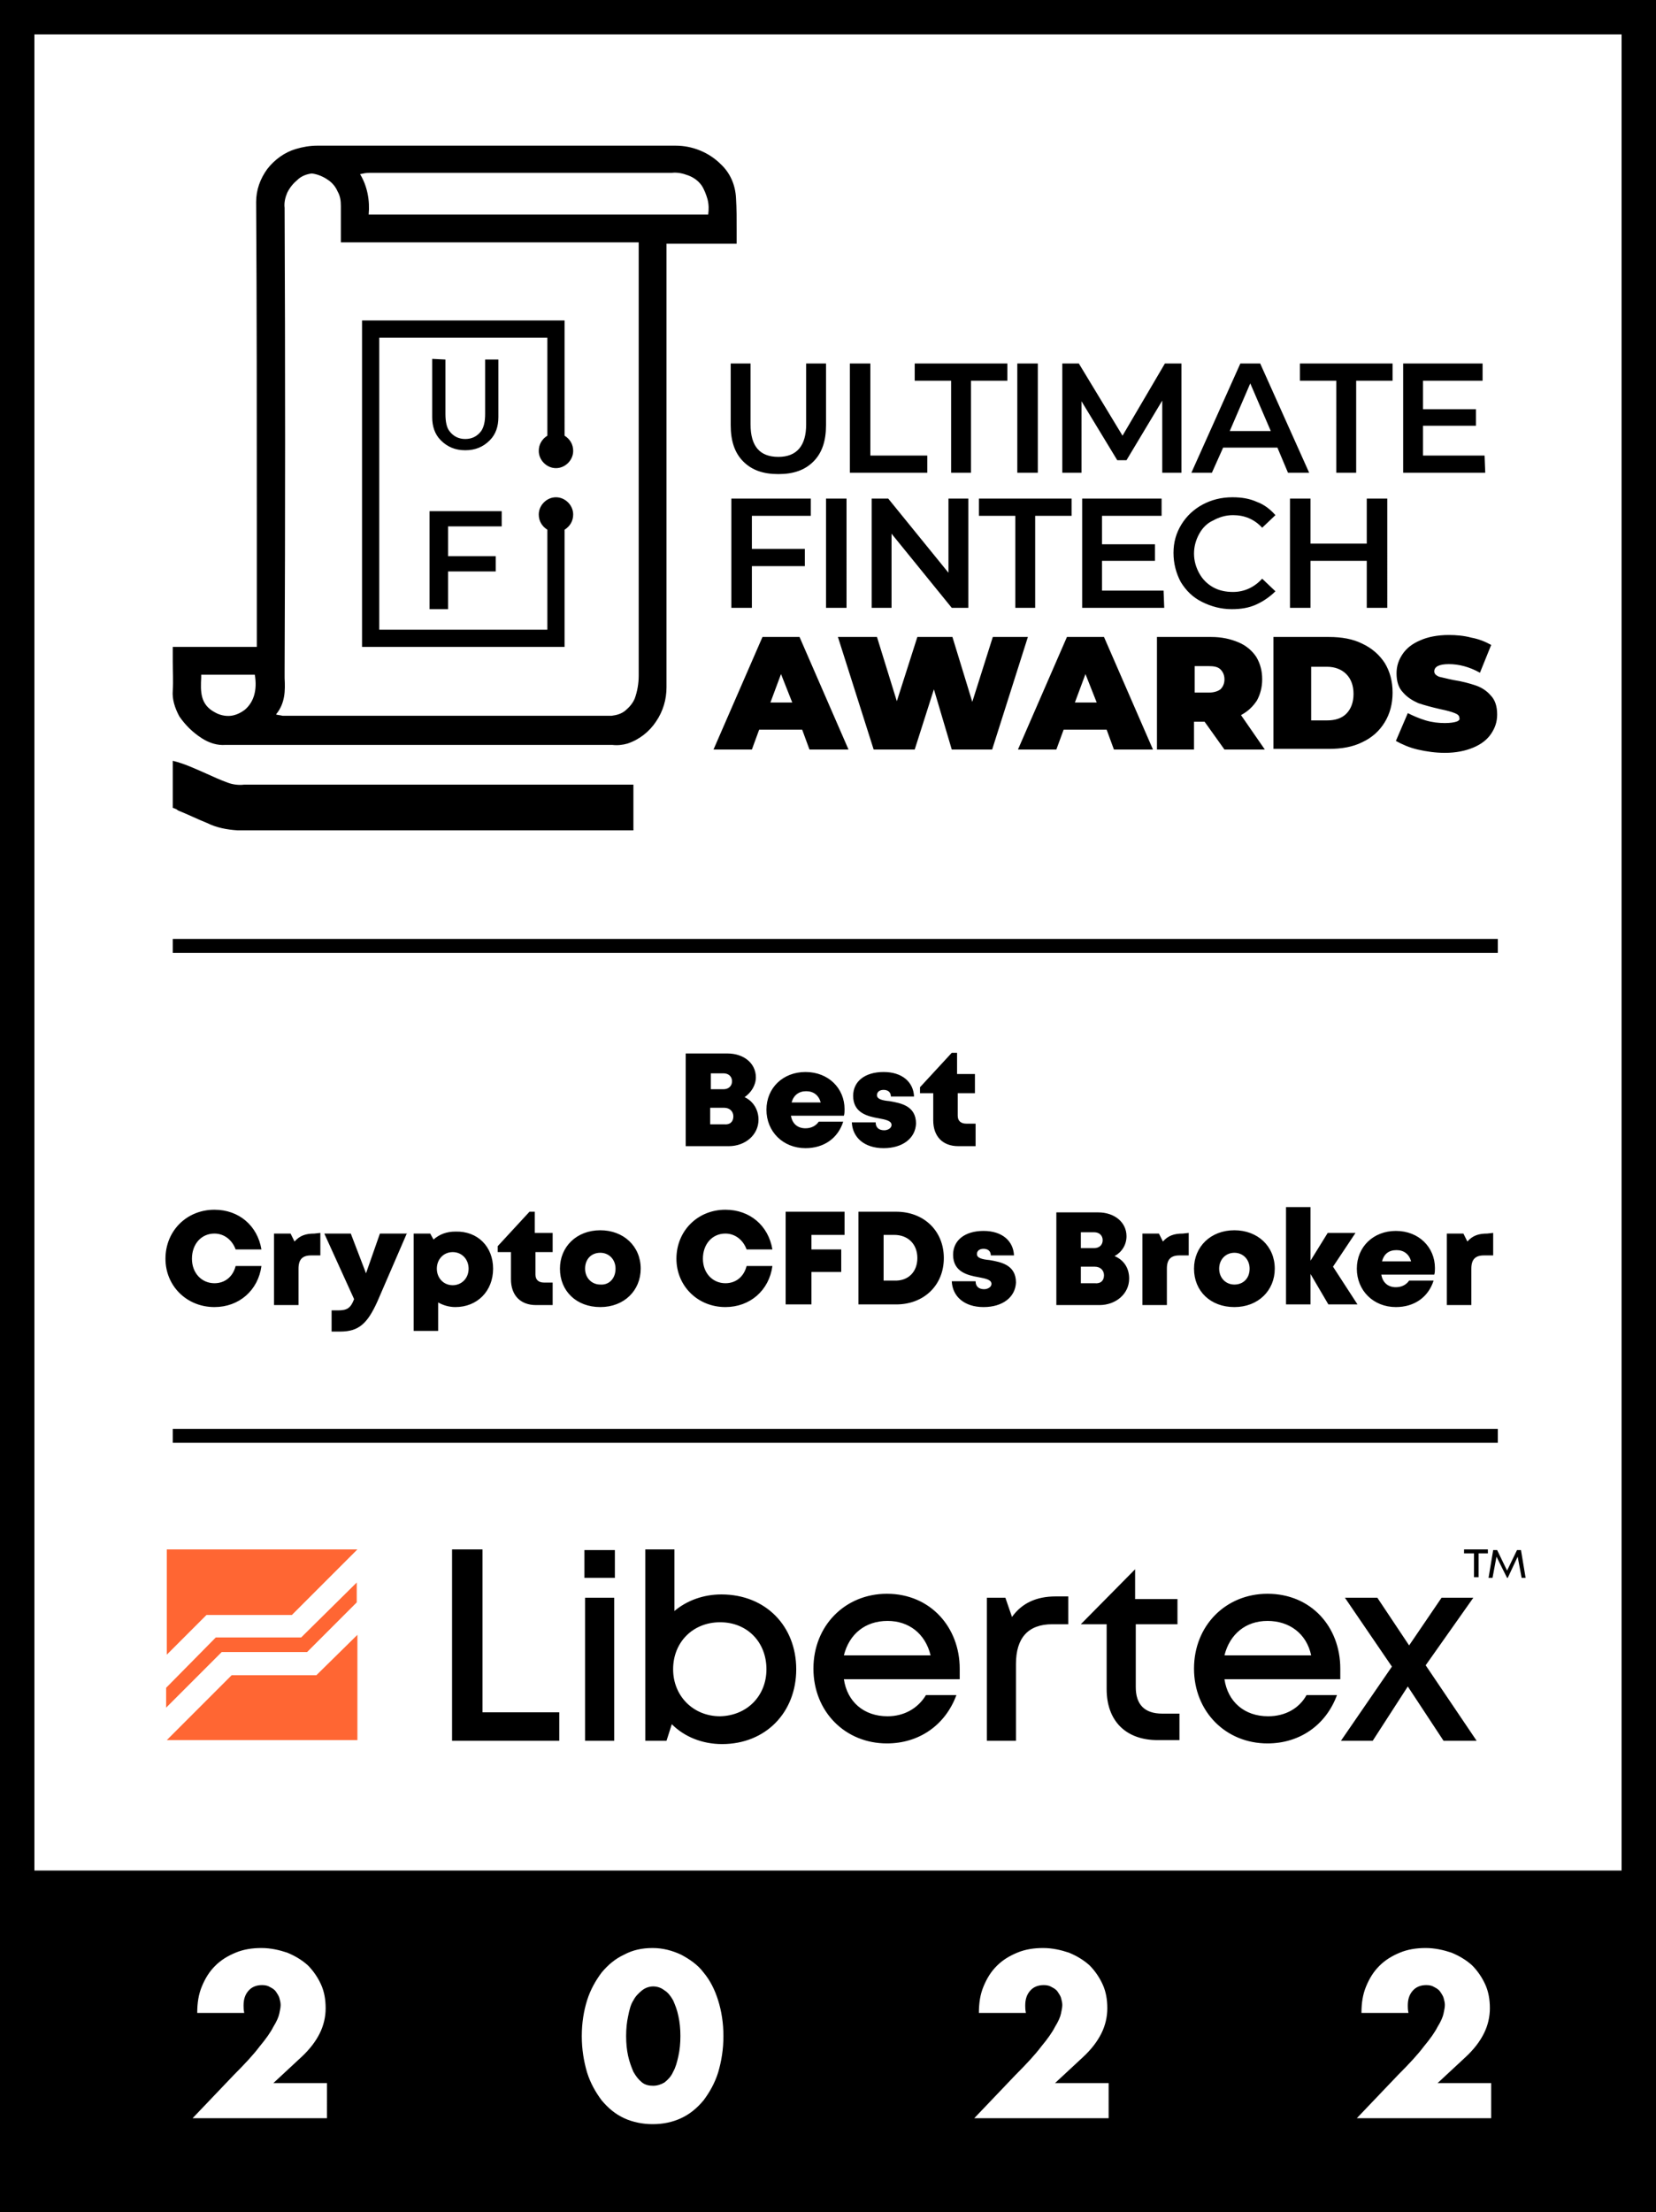 <?xml version="1.0" encoding="utf-8"?>
<!-- Generator: Adobe Illustrator 26.3.1, SVG Export Plug-In . SVG Version: 6.00 Build 0)  -->
<svg version="1.1" id="Layer_1" xmlns="http://www.w3.org/2000/svg" xmlns:xlink="http://www.w3.org/1999/xlink" x="0px" y="0px"
	 viewBox="0 0 250.2 334.1" style="enable-background:new 0 0 250.2 334.1;" xml:space="preserve">
<style type="text/css">
	.st0{fill:#FF6633;}
</style>
<path d="M183.1,71.4H180l7.4-16.5h3l7.4,16.5h-3.2l-1.6-3.8h-8.2L183.1,71.4z M185.8,65.1h6.2l-3.1-7.2L185.8,65.1z M177.3,83.5
	c0,1.6,0.4,3.1,1.1,4.4c0.8,1.3,1.8,2.3,3.2,3s2.9,1.1,4.5,1.1c1.4,0,2.6-0.2,3.7-0.7c1.1-0.5,2.1-1.2,2.9-2l-2-1.9
	c-1.2,1.3-2.7,2-4.4,2c-1.1,0-2.1-0.2-3-0.7s-1.6-1.2-2.1-2.1s-0.8-1.9-0.8-3s0.3-2.1,0.8-3s1.2-1.6,2.1-2c0.9-0.5,1.9-0.8,3-0.8
	c1.7,0,3.2,0.6,4.4,1.9l2-1.9c-0.8-0.9-1.7-1.6-2.8-2c-1.1-0.5-2.3-0.7-3.7-0.7c-1.7,0-3.2,0.4-4.5,1.1s-2.4,1.7-3.2,3
	S177.3,81.9,177.3,83.5z M122.5,77.9v-2.6h-12v16.5h3.1v-6.3h8v-2.6h-8v-5H122.5z M107.8,113.2l7.4-17h5.6l7.4,17h-5.9l-1.1-3h-6.5
	l-1.1,3H107.8z M116.4,106.1h3.3l-1.7-4.3L116.4,106.1z M159.6,113.2h-5.8l7.4-17h5.6l7.4,17h-5.9l-1.1-3h-6.5L159.6,113.2z
	 M162.4,106.1h3.3l-1.7-4.3L162.4,106.1z M156.4,91.8V77.9h5.5v-2.6h-14v2.6h5.5v13.9H156.4z M175.8,89.2h-9.3v-4.5h8v-2.5h-8v-4.3
	h9v-2.6h-12v16.5h12.4L175.8,89.2z M134.7,80.6l9.1,11.2h2.5V75.3h-3v11.2l-9.1-11.2h-2.5v16.5h3V80.6z M72.9,234h-4.6v28.9h16.2
	v-4.3H72.9V234z M145,252c0,0.6,0,1.1,0,1.6h-17.5c0.5,3.4,3,5.6,6.6,5.6c2.5,0,4.6-1.2,5.8-3.2h4.6c-1.7,4.6-5.7,7.3-10.5,7.3
	c-6.3,0-11.1-4.8-11.1-11.3c0-6.5,4.8-11.3,11.1-11.3C140.6,240.7,145,245.8,145,252z M140.6,250c-0.8-3.3-3.3-5.2-6.5-5.2
	c-3.4,0-5.8,2-6.6,5.2H140.6z M138.2,113.2l2.9-9.1l2.7,9.1h6.1l5.4-17H150l-3.1,9.8l-3-9.8h-5.3l-3.1,9.7l-3-9.7h-5.9l5.4,17H138.2
	z M224.3,68.8H215v-4.5h8v-2.5h-8v-4.3h9v-2.6h-12v16.5h12.4L224.3,68.8z M221.2,234.6h1.5v3.6h0.7v-3.6h1.4V234h-3.6L221.2,234.6
	L221.2,234.6z M225.6,234.1l-0.7,4.2h0.6l0.6-3.2l1.6,3.2h0.1l1.5-3.2l0.6,3.2h0.6l-0.7-4.2h-0.6l-1.5,3.1l-1.5-3.1H225.6z
	 M222.6,241.3h-4.8l-4.9,7.2l-4.8-7.2h-4.9l7.1,10.4l-7.7,11.2h4.8l5.3-8.2l5.4,8.2h5l-7.7-11.4L222.6,241.3z M152.9,244.2l-1-2.9
	h-2.8v21.6h4.4v-11.6c0-3.9,1.8-6,5.5-6h2.4v-4.2h-1.9C156.6,241.1,154.4,242.1,152.9,244.2z M171.6,254.8v-9.5h6.3v-3.8h-6.4V237
	l-8.2,8.3h3.9v9.8c0,4.8,2.9,7.7,7.7,7.7h3.3v-4h-2.6C172.9,258.8,171.6,257.4,171.6,254.8z M202.5,252c0,0.4,0,0.8,0,1.1
	c0,0.2,0,0.3,0,0.5H185c0.5,3.4,3,5.6,6.6,5.6c2.6,0,4.7-1.2,5.8-3.2h4.6c-1.7,4.6-5.7,7.3-10.5,7.3c-6.3,0-11.1-4.8-11.1-11.3
	s4.8-11.3,11.1-11.3C198.1,240.7,202.5,245.7,202.5,252z M198.1,250c-0.7-3.3-3.3-5.2-6.6-5.2s-5.7,2-6.5,5.2H198.1z M180.4,113.2
	h-5.6v-17h8.2c1.6,0,2.9,0.3,4.1,0.8c1.2,0.5,2.1,1.3,2.7,2.2c0.6,1,0.9,2.1,0.9,3.4c0,1.2-0.3,2.3-0.8,3.2
	c-0.6,0.9-1.3,1.6-2.4,2.2l3.6,5.2H185l-3-4.2h-1.6V113.2z M180.5,104.6h2.1c0.8,0,1.4-0.2,1.8-0.5c0.4-0.4,0.6-0.9,0.6-1.5
	s-0.2-1.1-0.6-1.5c-0.4-0.4-1-0.5-1.8-0.5h-2.1V104.6z M220,109c-0.3,0.1-0.9,0.2-1.7,0.2c-0.9,0-1.9-0.1-2.9-0.4s-1.9-0.7-2.7-1.1
	l-1.8,4.2c0.9,0.5,2,1,3.3,1.3s2.7,0.5,4.1,0.5c1.7,0,3.1-0.3,4.3-0.8s2.1-1.2,2.7-2.1c0.6-0.9,0.9-1.8,0.9-2.9c0-1.2-0.3-2.2-1-2.9
	c-0.6-0.7-1.4-1.2-2.3-1.5s-2-0.6-3.3-0.8c-1-0.2-1.7-0.4-2.2-0.5c-0.4-0.2-0.7-0.4-0.7-0.8c0-0.7,0.7-1.1,2.2-1.1s3.1,0.4,4.7,1.3
	l1.7-4.2c-0.9-0.5-1.9-0.9-3-1.1c-1.1-0.3-2.3-0.4-3.4-0.4c-1.7,0-3.2,0.3-4.3,0.8c-1.2,0.5-2.1,1.2-2.7,2.1
	c-0.6,0.9-0.9,1.8-0.9,2.9c0,1.2,0.3,2.2,1,2.9c0.6,0.7,1.4,1.2,2.3,1.6c0.9,0.3,2,0.6,3.3,0.9c1,0.2,1.7,0.4,2.2,0.6
	s0.7,0.4,0.7,0.8C220.6,108.6,220.4,108.9,220,109z M88.4,262.9h4.4v-21.6h-4.4V262.9z M194.9,75.3v16.5h3.1v-7.1h8.5v7.1h3.1V75.3
	h-3.1v6.8H198v-6.8H194.9z M88.3,238.3h4.6v-4.2h-4.6V238.3z M192.4,96.2h8.4c1.9,0,3.6,0.3,5,1c1.5,0.7,2.6,1.7,3.4,2.9
	c0.8,1.3,1.2,2.8,1.2,4.5s-0.4,3.2-1.2,4.5s-1.9,2.3-3.4,3c-1.4,0.7-3.1,1-5,1h-8.4V96.2z M198.1,108.8h2.4c1.2,0,2.2-0.3,2.9-1
	s1.1-1.7,1.1-3s-0.4-2.3-1.1-3s-1.7-1.1-2.9-1.1h-2.4V108.8z M201.9,71.4h3V57.5h5.5v-2.6h-14v2.6h5.5V71.4z M120.3,252.1
	c0,6.5-4.6,11.3-11.2,11.3c-3,0-5.7-1.1-7.6-3l-0.8,2.5h-3.2V234h4.4v9.3c1.9-1.6,4.4-2.5,7.1-2.5
	C115.7,240.8,120.3,245.6,120.3,252.1z M115.8,252.1c0-4.1-2.9-7.1-7-7.1s-7.1,3-7.1,7.1c0,4,3,7.1,7.1,7.1
	C112.9,259.1,115.8,256.1,115.8,252.1z M101.7,302.1c-0.4-0.7-0.8-1.2-1.3-1.5c-0.5-0.4-1.1-0.6-1.7-0.6s-1.2,0.2-1.7,0.6
	s-1,0.9-1.3,1.5c-0.4,0.6-0.6,1.4-0.8,2.4c-0.2,0.9-0.3,1.9-0.3,3s0.1,2.1,0.3,3c0.2,0.9,0.5,1.7,0.8,2.4c0.4,0.7,0.8,1.2,1.3,1.6
	s1.1,0.5,1.7,0.5s1.2-0.2,1.7-0.5c0.5-0.4,1-0.9,1.3-1.6c0.4-0.7,0.6-1.5,0.8-2.4c0.2-0.9,0.3-1.9,0.3-3s-0.1-2.1-0.3-3
	C102.3,303.5,102,302.8,101.7,302.1z M163.4,60.6l5.4,8.9h1.4l5.4-9v10.9h2.9V54.9H176l-6.4,10.9L163,54.9h-2.5v16.5h2.9V60.6z
	 M226.3,215.8H26.1v2.1h200.2V215.8z M250.2,0v334.1H0V0H250.2z M49.4,314.6h-8.1l4.2-3.9c1.3-1.2,2.2-2.4,2.8-3.6s0.9-2.5,0.9-3.8
	s-0.2-2.5-0.7-3.6s-1.2-2.1-2-2.9c-0.9-0.8-1.9-1.4-3.1-1.9c-1.2-0.4-2.5-0.7-3.9-0.7s-2.7,0.2-3.9,0.7s-2.2,1.1-3.1,2
	c-0.9,0.9-1.5,1.9-2,3.1s-0.7,2.5-0.7,4h7.1c-0.1-0.5-0.1-0.8-0.1-1.1c0-0.9,0.2-1.6,0.7-2.2s1.2-0.9,2.1-0.9c0.5,0,0.9,0.1,1.2,0.3
	c0.4,0.2,0.7,0.4,0.9,0.7s0.4,0.6,0.5,0.9c0.1,0.4,0.2,0.7,0.2,1.1s-0.1,0.8-0.2,1.3s-0.4,1.2-0.9,2c-0.4,0.8-1.1,1.8-2.1,3
	c-0.9,1.2-2.2,2.6-3.9,4.3l-6.2,6.5h20.3V314.6z M109.3,307.5c0-2-0.3-3.8-0.8-5.4s-1.2-3-2.2-4.2c-0.9-1.2-2.1-2-3.4-2.7
	c-1.3-0.6-2.7-1-4.3-1c-1.6,0-3,0.3-4.3,1c-1.3,0.6-2.4,1.5-3.4,2.7c-0.9,1.2-1.7,2.6-2.2,4.2s-0.8,3.4-0.8,5.4s0.3,3.8,0.8,5.5
	c0.5,1.6,1.3,3,2.2,4.2c1,1.2,2.1,2.1,3.4,2.7s2.8,0.9,4.3,0.9c1.6,0,3-0.3,4.3-0.9s2.4-1.5,3.4-2.7c0.9-1.2,1.7-2.6,2.2-4.2
	C109,311.3,109.3,309.5,109.3,307.5z M167.5,314.6h-8.1l4.2-3.9c1.3-1.2,2.2-2.4,2.8-3.6s0.9-2.5,0.9-3.8s-0.2-2.5-0.7-3.6
	s-1.2-2.1-2-2.9c-0.9-0.8-1.9-1.4-3.1-1.9c-1.2-0.4-2.5-0.7-3.9-0.7s-2.7,0.2-3.9,0.7s-2.2,1.1-3.1,2c-0.9,0.9-1.5,1.9-2,3.1
	s-0.7,2.5-0.7,4h7.1c-0.1-0.5-0.1-0.8-0.1-1.1c0-0.9,0.2-1.6,0.7-2.2s1.2-0.9,2.1-0.9c0.5,0,0.9,0.1,1.2,0.3
	c0.4,0.2,0.7,0.4,0.9,0.7s0.4,0.6,0.5,0.9c0.1,0.4,0.2,0.7,0.2,1.1s-0.1,0.8-0.2,1.3s-0.4,1.2-0.9,2c-0.4,0.8-1.1,1.8-2.1,3
	c-0.9,1.2-2.2,2.6-3.9,4.3l-6.2,6.5h20.3V314.6z M225.3,314.6h-8.1l4.2-3.9c1.3-1.2,2.2-2.4,2.8-3.6s0.9-2.5,0.9-3.8
	s-0.2-2.5-0.7-3.6s-1.2-2.1-2-2.9c-0.9-0.8-1.9-1.4-3.1-1.9c-1.2-0.4-2.5-0.7-3.9-0.7s-2.7,0.2-3.9,0.7s-2.2,1.1-3.1,2
	c-0.9,0.9-1.5,1.9-2,3.1s-0.7,2.5-0.7,4h7.1c-0.1-0.5-0.1-0.8-0.1-1.1c0-0.9,0.2-1.6,0.7-2.2s1.2-0.9,2.1-0.9c0.5,0,0.9,0.1,1.2,0.3
	c0.4,0.2,0.7,0.4,0.9,0.7c0.2,0.3,0.4,0.6,0.5,0.9c0.1,0.4,0.2,0.7,0.2,1.1s-0.1,0.8-0.2,1.3c-0.1,0.5-0.4,1.2-0.9,2
	c-0.4,0.8-1.1,1.8-2.1,3c-0.9,1.2-2.2,2.6-3.9,4.3l-6.2,6.5h20.3V314.6z M245,5.2H5.2v277.3H245V5.2z M110.4,54.9v9.3
	c0,2.4,0.6,4.2,1.9,5.5s3,1.9,5.3,1.9s4-0.6,5.3-1.9s1.9-3.1,1.9-5.5v-9.3h-3v9.2c0,3.2-1.4,4.9-4.2,4.9c-2.8,0-4.2-1.6-4.2-4.9
	v-9.2C113.4,54.9,110.4,54.9,110.4,54.9z M75.8,79.5v-2.3H64.9V92h2.8v-5.7h7.2V84h-7.2v-4.5H75.8z M85.3,80
	c0.8-0.5,1.3-1.3,1.3-2.3c0-1.4-1.2-2.6-2.6-2.6s-2.6,1.2-2.6,2.6c0,1,0.5,1.8,1.3,2.3v15.1H57.3V51h25.4v14.8
	c-0.8,0.5-1.3,1.3-1.3,2.3c0,1.4,1.2,2.6,2.6,2.6s2.6-1.2,2.6-2.6c0-1-0.5-1.8-1.3-2.3V48.4H54.7v49.3h30.6V80z M65.3,54.2V63
	c0,1.4,0.4,2.6,1.3,3.5c1,1,2.2,1.5,3.7,1.5s2.7-0.5,3.7-1.5c0.9-0.9,1.3-2.1,1.3-3.5v-8.7h-2v8.2c0,1.2-0.2,2-0.6,2.6
	c-0.6,0.8-1.4,1.2-2.4,1.2s-1.8-0.4-2.4-1.2c-0.4-0.5-0.6-1.4-0.6-2.6v-8.2L65.3,54.2z M143.7,71.4h3V57.5h5.5v-2.6h-14v2.6h5.5
	V71.4z M140.1,68.8h-8.6V54.9h-3.1v16.5h11.7L140.1,68.8z M124.8,91.8h3.1V75.3h-3.1V91.8z M26.1,104.3c0.1-1.5,0-2.9,0-4.3
	c0-0.7,0-1.5,0-2.3h12.7v-2.4c0-5.4,0-10.8,0-16.2c0-16.2,0-32.4-0.1-48.6c0-1.8,0.6-3.5,1.7-5c1.1-1.4,2.6-2.5,4.3-3
	c1-0.3,2.1-0.5,3.2-0.5c18.1,0,36.1,0,54.2,0c2.5,0,5,1,6.8,2.8c1.4,1.3,2.2,3.1,2.3,5.1c0.1,1.6,0.1,3.2,0.1,4.8c0,0.7,0,1.4,0,2.1
	h-10.6v67c0,1.8-0.5,3.6-1.6,5.2c-1,1.5-2.5,2.7-4.3,3.3c-0.7,0.2-1.5,0.3-2.3,0.2H34.1c-1.3,0.1-2.5-0.3-3.6-1
	c-1.4-0.9-2.5-2-3.4-3.3C26.4,106.9,26,105.6,26.1,104.3z M54.4,26.3c1.1,1.8,1.5,4,1.3,6.1H107c0.1-0.8,0.1-1.5-0.1-2.3
	c-0.2-0.7-0.5-1.5-0.9-2.1c-0.5-0.7-1.2-1.2-2-1.5s-1.6-0.5-2.5-0.4H55.8C55.3,26.1,54.9,26.2,54.4,26.3z M41.7,107.9
	c0.3,0.1,0.6,0.1,1,0.2h49.7c0.8-0.1,1.5-0.3,2.1-0.8s1.1-1.1,1.4-1.8c0.4-1.1,0.6-2.3,0.6-3.5c0-21,0-42,0-63.1v-2.3h-45
	c0-0.6,0-1.3,0-1.9c0-1.2,0-2.4,0-3.6c0-0.8-0.1-1.5-0.5-2.2c-0.3-0.7-0.8-1.3-1.4-1.7c-0.7-0.5-1.6-0.9-2.5-1
	c-0.8,0.1-1.6,0.4-2.2,1c-0.6,0.5-1.1,1.1-1.5,1.9c-0.3,0.7-0.5,1.5-0.4,2.3c0.1,23.3,0.1,46.6,0,69.9c0,0.4,0,0.7,0,1.1
	C43.1,104.3,43.1,106.2,41.7,107.9z M32.5,107.6c0.7,0.4,1.6,0.6,2.4,0.5c0.8-0.1,1.6-0.5,2.2-1c1.2-1.1,1.8-2.8,1.4-5.2h-8.1
	c0,0.1,0,0.3,0,0.4C30.3,104.4,30.2,106.4,32.5,107.6z M31.3,124.3c1.4,0.7,3,1,4.6,1.1h59.8v-6.9H36.9c-0.8,0.1-1.7,0-2.5-0.3
	c-1.1-0.4-2.2-0.9-3.3-1.4c-1.6-0.7-3.3-1.5-5-1.9v7.1c0.3,0.1,0.6,0.2,0.8,0.4C28.4,123,29.8,123.7,31.3,124.3z M156.8,54.9h-3.1
	v16.5h3.1V54.9z M226.3,141.8H26.1v2.1h200.2V141.8z M112.5,165.7c1.3,0.6,2.1,1.9,2.1,3.4c0,2.3-2,4-4.5,4h-6.5v-14h6.3
	c2.5,0,4.3,1.5,4.3,3.6C114.2,163.9,113.5,165,112.5,165.7L112.5,165.7z M110.6,163.3c0-0.7-0.5-1.2-1.3-1.2h-1.9v2.4h1.9
	C110.1,164.5,110.6,164,110.6,163.3L110.6,163.3z M110.8,168.6c0-0.7-0.5-1.3-1.4-1.3h-2.1v2.5h2.1
	C110.3,169.9,110.8,169.4,110.8,168.6z M127.6,167.5c0,0.3,0,0.7-0.1,1h-8c0.2,1.2,1,1.9,2.2,1.9c0.9,0,1.6-0.4,2-1h3.7
	c-0.8,2.5-2.9,4-5.7,4c-3.4,0-5.9-2.5-5.9-5.8s2.5-5.7,5.9-5.7C125.2,161.9,127.6,164.4,127.6,167.5L127.6,167.5z M119.6,166.5h4.4
	c-0.3-1.1-1.1-1.7-2.2-1.7C120.7,164.8,119.9,165.4,119.6,166.5z M133.5,173.4c-2.9,0-4.7-1.6-4.8-3.9h3.6c0,0.8,0.5,1.2,1.3,1.2
	c0.5,0,1.1-0.3,1.1-0.8c0-0.6-0.8-0.8-1.9-1c-1.7-0.3-3.9-0.8-3.9-3.4c0-2.2,1.8-3.6,4.6-3.6s4.5,1.5,4.6,3.7h-3.5
	c0-0.7-0.5-1-1.1-1s-1,0.3-1,0.8c0,0.6,0.8,0.8,1.9,0.9c1.7,0.3,4,0.7,4,3.4C138.3,171.9,136.4,173.4,133.5,173.4L133.5,173.4z
	 M147.4,169.8v3.3h-2.6c-2.4,0-3.8-1.5-3.8-3.9v-4.1h-2v-0.9l4.8-5.2h0.8v3.2h2.7v2.9h-2.6v3.4c0,0.8,0.5,1.2,1.3,1.2h1.4V169.8z
	 M25,190.1c0-4.2,3.2-7.4,7.4-7.4c3.7,0,6.5,2.4,7.1,6h-3.9c-0.5-1.4-1.7-2.4-3.2-2.4c-2,0-3.4,1.6-3.4,3.8s1.5,3.7,3.4,3.7
	c1.6,0,2.8-1,3.2-2.6h3.9c-0.5,3.7-3.4,6.2-7.1,6.2C28.2,197.4,25,194.2,25,190.1z M48.4,186.2v3.4H47c-1.3,0-1.9,0.6-1.9,2v5.5
	h-3.7v-10.8h2.5l0.6,1.2c0.8-0.9,1.7-1.2,3-1.2L48.4,186.2L48.4,186.2z M61.5,186.2L57,196.6c-1.5,3.3-2.8,4.5-5.6,4.5h-1.3v-3.2h1
	c1.4,0,1.9-0.4,2.4-1.7l-4.5-9.9h4l2.3,6l2.1-6h4.1V186.2z M74.5,191.6c0,3.4-2.4,5.8-5.7,5.8c-1,0-1.9-0.3-2.6-0.7v4.3h-3.7v-14.7
	H65l0.5,0.9c0.9-0.8,2-1.2,3.3-1.2C72.2,185.9,74.5,188.3,74.5,191.6z M70.8,191.6c0-1.4-1-2.5-2.4-2.5s-2.4,1.1-2.4,2.5
	s1,2.5,2.4,2.5C69.7,194.1,70.8,193.1,70.8,191.6z M83.5,193.8v3.3H81c-2.4,0-3.8-1.5-3.8-3.9v-4.1h-2v-0.9L80,183h0.8v3.2h2.7v2.9
	h-2.6v3.4c0,0.8,0.5,1.2,1.3,1.2h1.3V193.8z M84.6,191.6c0-3.3,2.5-5.8,6.1-5.8c3.5,0,6.1,2.4,6.1,5.8c0,3.3-2.5,5.8-6.1,5.8
	C87.1,197.4,84.6,195,84.6,191.6z M93,191.6c0-1.4-1-2.4-2.3-2.4c-1.4,0-2.3,1-2.3,2.4s1,2.4,2.3,2.4C92,194.1,93,193.1,93,191.6z
	 M102.2,190.1c0-4.2,3.2-7.4,7.4-7.4c3.7,0,6.5,2.4,7.1,6h-3.9c-0.5-1.4-1.7-2.4-3.2-2.4c-2,0-3.4,1.6-3.4,3.8s1.5,3.7,3.4,3.7
	c1.6,0,2.8-1,3.2-2.6h3.9c-0.5,3.7-3.4,6.2-7.1,6.2C105.4,197.4,102.2,194.2,102.2,190.1z M122.6,186.5v2.2h4.5v3.4h-4.5v4.9h-3.9
	v-14h8.9v3.5L122.6,186.5L122.6,186.5z M142.6,190c0,4.1-3,7-7.2,7h-5.7v-14h5.7C139.6,183,142.6,185.9,142.6,190z M138.6,190
	c0-2.1-1.4-3.5-3.5-3.5h-1.6v6.9h1.6C137.2,193.5,138.6,192.1,138.6,190z M148.6,197.4c-2.9,0-4.7-1.6-4.8-3.9h3.6
	c0,0.8,0.5,1.2,1.3,1.2c0.5,0,1.1-0.3,1.1-0.8c0-0.6-0.8-0.8-1.9-1c-1.7-0.3-3.9-0.8-3.9-3.4c0-2.2,1.8-3.6,4.6-3.6s4.5,1.5,4.6,3.7
	h-3.5c0-0.7-0.5-1-1.1-1s-1,0.3-1,0.8c0,0.6,0.8,0.8,1.9,0.9c1.7,0.3,4,0.7,4,3.4C153.4,195.9,151.5,197.4,148.6,197.4L148.6,197.4z
	 M170.6,193.1c0,2.3-2,4-4.5,4h-6.5v-14h6.3c2.5,0,4.3,1.5,4.3,3.6c0,1.3-0.7,2.4-1.8,3C169.8,190.3,170.6,191.5,170.6,193.1z
	 M166.6,187.3c0-0.7-0.5-1.2-1.3-1.2h-2v2.4h2C166.1,188.5,166.6,188,166.6,187.3L166.6,187.3z M166.8,192.6c0-0.7-0.5-1.3-1.4-1.3
	h-2.1v2.5h2.1C166.3,193.9,166.8,193.4,166.8,192.6z M179.6,186.2v3.4h-1.4c-1.3,0-1.9,0.6-1.9,2v5.5h-3.7v-10.8h2.5l0.6,1.2
	c0.8-0.9,1.7-1.2,3-1.2L179.6,186.2L179.6,186.2z M180.4,191.6c0-3.3,2.5-5.8,6.1-5.8c3.5,0,6.1,2.4,6.1,5.8c0,3.3-2.5,5.8-6.1,5.8
	C182.9,197.4,180.4,195,180.4,191.6z M188.8,191.6c0-1.4-1-2.4-2.3-2.4s-2.3,1-2.3,2.4s1,2.4,2.3,2.4S188.8,193.1,188.8,191.6z
	 M200.7,197l-2.7-4.6v4.6h-3.7v-14.7h3.7v8.1l2.6-4.2h4.2l-3.4,5.1l3.7,5.7L200.7,197L200.7,197z M216.8,191.5c0,0.3,0,0.7-0.1,1h-8
	c0.2,1.2,1,1.9,2.2,1.9c0.9,0,1.6-0.4,2-1h3.7c-0.8,2.5-2.9,4-5.7,4c-3.4,0-5.9-2.5-5.9-5.8s2.5-5.7,5.9-5.7
	C214.4,185.9,216.8,188.4,216.8,191.5L216.8,191.5z M208.8,190.5h4.4c-0.3-1.1-1.1-1.7-2.2-1.7C209.8,188.8,209.1,189.4,208.8,190.5
	z M225.6,186.2v3.4h-1.4c-1.3,0-1.9,0.6-1.9,2v5.5h-3.7v-10.8h2.5l0.6,1.2c0.8-0.9,1.7-1.2,3-1.2L225.6,186.2L225.6,186.2z"/>
<path class="st0" d="M47.8,253l6.2-6.1v15.9H25.2L35,253H47.8z M44.1,243.9L54,234H25.2v15.9l6-6H44.1z M46.4,249.5l7.5-7.5v-3
	l-8.4,8.3H32.6l-7.5,7.6v3l8.4-8.4L46.4,249.5L46.4,249.5z"/>
</svg>
